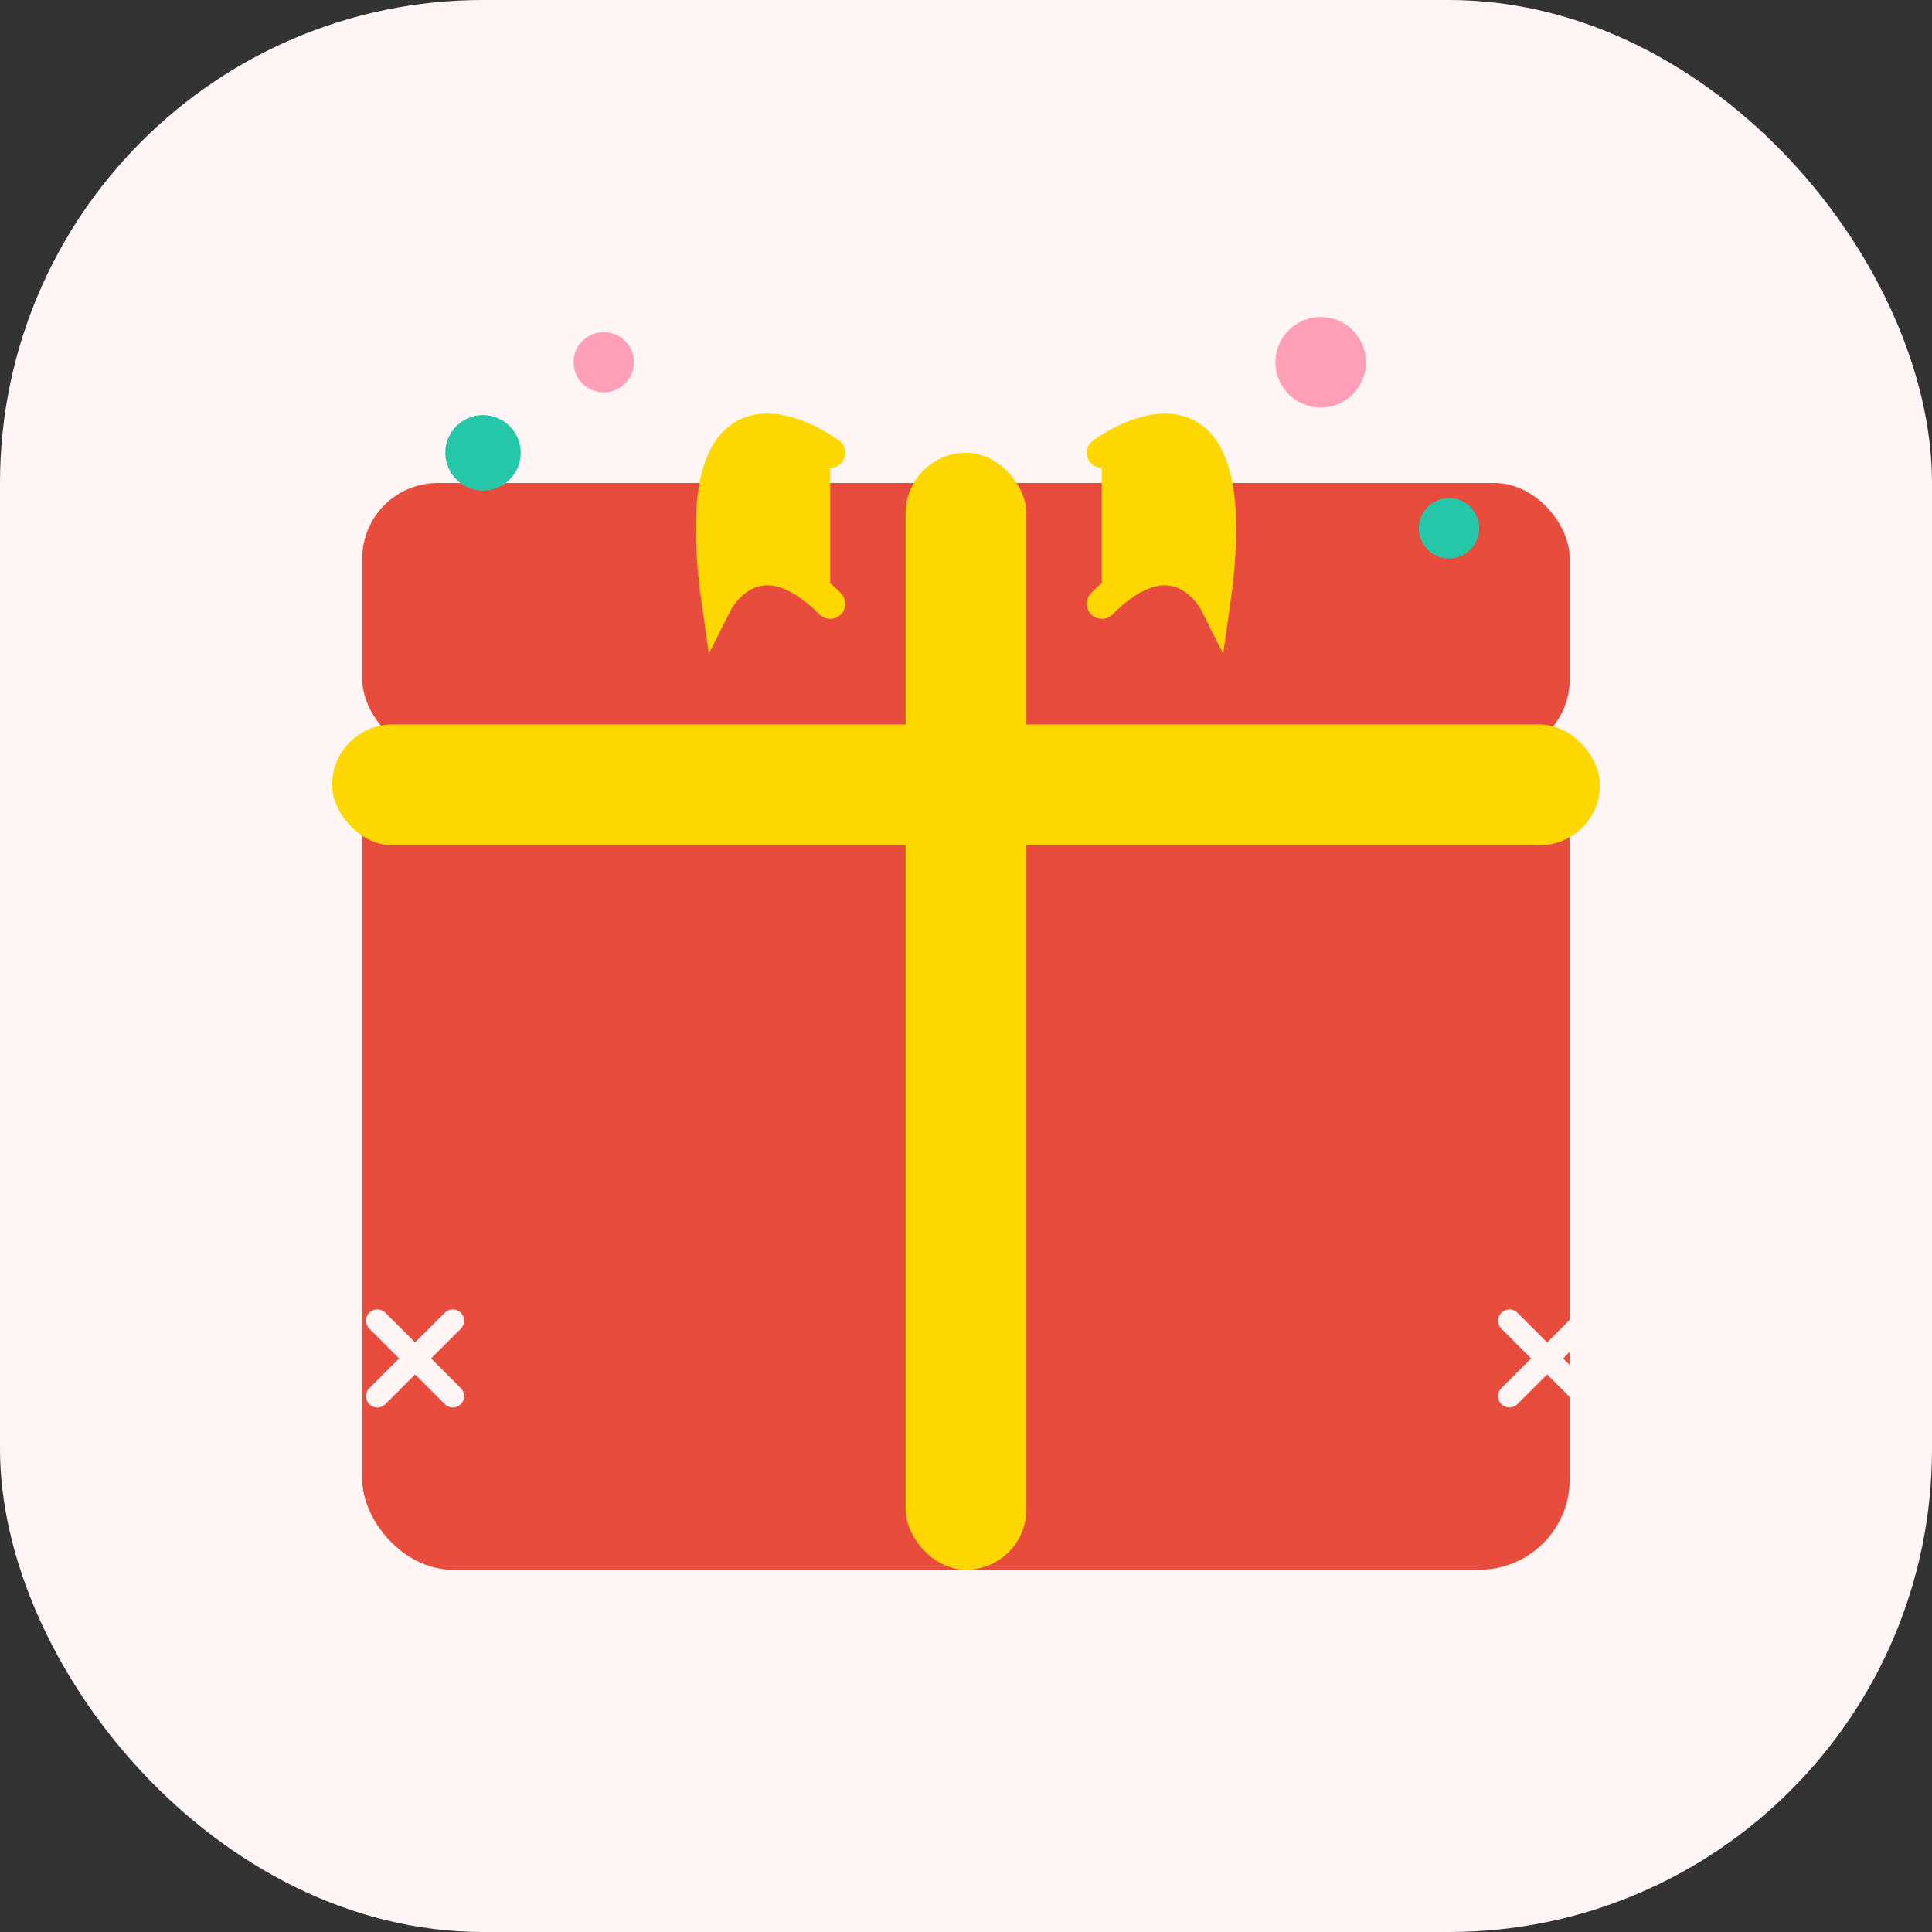 <?xml version="1.0" encoding="UTF-8" standalone="no"?>
<svg width="512" height="512" viewBox="0 0 512 512" fill="none" xmlns="http://www.w3.org/2000/svg">
  <rect x="0" y="0" width="512" height="512" fill="#333333" stroke="none"/>
  <!-- Background -->
  <rect width="512" height="512" rx="128" fill="#FFF5F5"/>
  
  <!-- Gift box -->
  <g>
    <!-- Box base -->
    <rect x="96" y="192" width="320" height="224" rx="24" fill="#E84C3D"/>
    
    <!-- Box lid -->
    <rect x="96" y="128" width="320" height="72" rx="20" fill="#E84C3D"/>
    
    <!-- Ribbon vertical -->
    <rect x="240" y="120" width="32" height="296" rx="16" fill="#FFD700"/>
    
    <!-- Ribbon horizontal -->
    <rect x="88" y="192" width="336" height="32" rx="16" fill="#FFD700"/>
    
    <!-- Ribbon bow left -->
    <path d="M220 120C220 120 180 90 190 160C190 160 200 140 220 160" fill="#FFD700" stroke="#FFD700" stroke-width="8" stroke-linecap="round"/>
    
    <!-- Ribbon bow right -->
    <path d="M292 120C292 120 332 90 322 160C322 160 312 140 292 160" fill="#FFD700" stroke="#FFD700" stroke-width="8" stroke-linecap="round"/>
  </g>
  
  <!-- Sparkles -->
  <circle cx="128" cy="120" r="10" fill="#26C6A8"/>
  <circle cx="384" cy="140" r="8" fill="#26C6A8"/>
  <circle cx="350" cy="96" r="12" fill="#FFA0B6"/>
  <circle cx="160" cy="96" r="8" fill="#FFA0B6"/>
  
  <path d="M400 350L420 370M400 370L420 350" stroke="#FFF5F5" stroke-width="6" stroke-linecap="round"/>
  <path d="M100 350L120 370M100 370L120 350" stroke="#FFF5F5" stroke-width="6" stroke-linecap="round"/>
</svg>